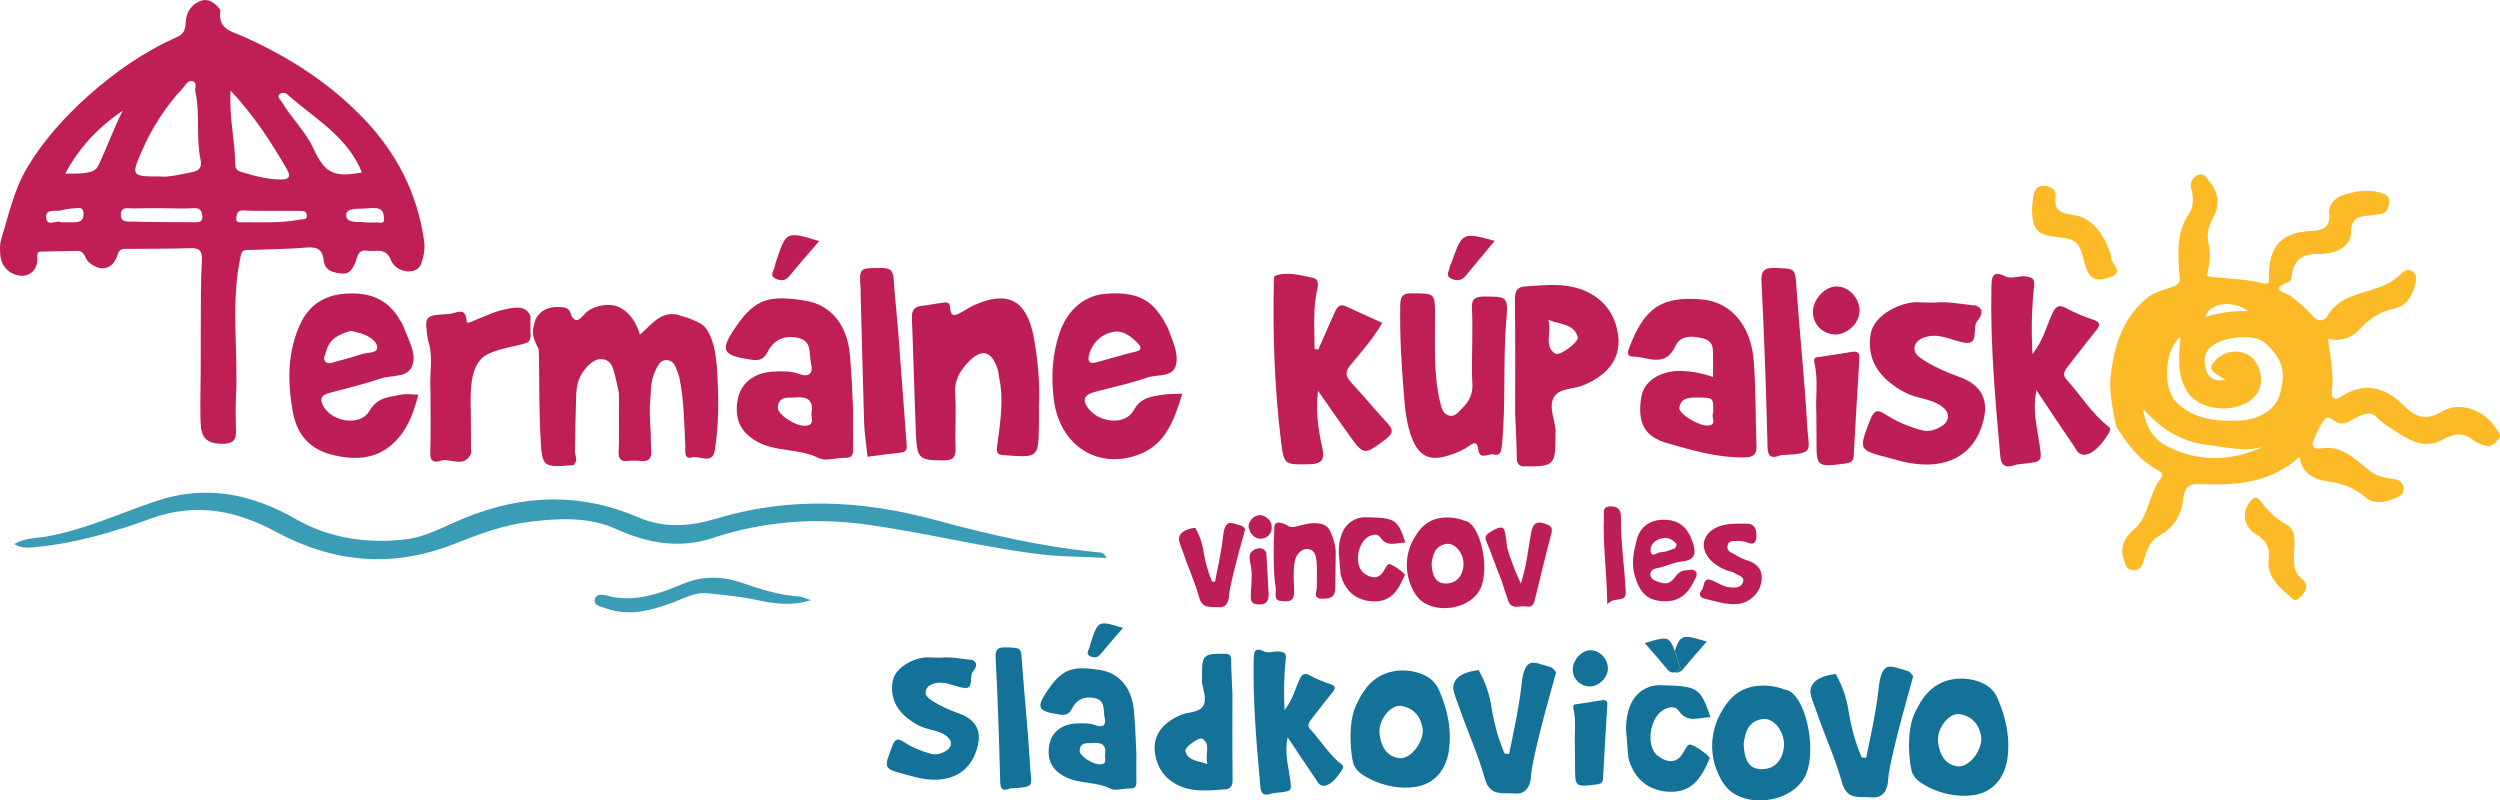 <?xml version="1.0" encoding="utf-8"?>
<!-- Generator: Adobe Illustrator 25.2.3, SVG Export Plug-In . SVG Version: 6.00 Build 0)  -->
<svg version="1.1" id="Layer_1" xmlns="http://www.w3.org/2000/svg" xmlns:xlink="http://www.w3.org/1999/xlink" x="0px" y="0px"
	 viewBox="0 0 56.693 18.152" style="enable-background:new 0 0 56.693 18.152;" xml:space="preserve">
<style type="text/css">
	.st0{fill:none;}
	.st1{fill:#BF1E56;}
	.st2{fill:#FCBA26;}
	.st3{fill:#3B9DB5;}
	.st4{fill:#BE1E57;}
	.st5{fill:#147299;}
</style>
<g>
	<g id="g98" transform="translate(-46.878,-193.769)">
		<path id="path2" class="st0" d="M84.557,206.289c0.083,0.005,0.165-0.041,0.243-0.062c0.057-0.015,0.098-0.036,0.098-0.124
			c-0.083-0.088-0.186-0.16-0.325-0.129c-0.16,0.036-0.289,0.15-0.258,0.31C84.345,206.423,84.469,206.284,84.557,206.289
			L84.557,206.289z"/>
		<path id="path4" class="st0" d="M48.359,197.704c0.294,0,0.656,0.026,0.749-0.176c0.181-0.382,0.325-0.79,0.552-1.249
			C49.081,196.672,48.658,197.141,48.359,197.704z"/>
		<path id="path6" class="st0" d="M54.481,201.973c0.196-0.057,0.392-0.103,0.588-0.17c0.129-0.046,0.367-0.015,0.361-0.155
			c-0.005-0.155-0.201-0.263-0.372-0.32c-0.072-0.021-0.15-0.036-0.227-0.057c-0.258,0.077-0.485,0.17-0.558,0.47
			c-0.021,0.083-0.088,0.165-0.01,0.237C54.321,202.03,54.404,201.999,54.481,201.973L54.481,201.973z"/>
		<path id="path8" class="st0" d="M51.265,198.489c-0.237,0.015-0.48,0-0.718,0c0,0.003,0,0.004,0,0.004s0-0.001,0-0.004
			c-0.217,0-0.434,0-0.65,0.005c-0.108,0.005-0.268-0.052-0.279,0.129c-0.01,0.207,0.176,0.165,0.284,0.17
			c0.454,0.015,0.909,0.01,1.368,0.015c0.098,0,0.212,0.01,0.196-0.139C51.456,198.556,51.415,198.473,51.265,198.489
			L51.265,198.489z"/>
		<path id="path10" class="st0" d="M85.729,203.135c0.005-0.351,0.005-0.346-0.341-0.351c-0.186,0-0.387-0.01-0.428,0.232
			c-0.021,0.129,0.439,0.418,0.65,0.403C85.837,203.403,85.667,203.207,85.729,203.135z"/>
		<path id="path12" class="st0" d="M52.349,197.668c0.289,0.088,0.578,0.165,0.883,0.17c0.206,0.005,0.253-0.067,0.145-0.243
			c-0.356-0.614-0.738-1.208-1.27-1.771c-0.036,0.609,0.103,1.146,0.108,1.688C52.215,197.611,52.277,197.647,52.349,197.668
			L52.349,197.668z"/>
		<path id="path14" class="st0" d="M48.545,198.494c-0.093,0-0.191,0.026-0.284,0.046c-0.129,0.031-0.361-0.052-0.336,0.175
			c0.031,0.207,0.248,0.031,0.336,0.093h0.284c0.129,0,0.232-0.021,0.227-0.191C48.767,198.427,48.638,198.494,48.545,198.494z"/>
		<path id="path16" class="st0" d="M50.496,197.771c0.232,0.021,0.48-0.052,0.733-0.098c0.176-0.031,0.232-0.119,0.196-0.284
			c-0.108-0.511-0.005-1.038-0.119-1.544c-0.016-0.077,0.052-0.196-0.052-0.232c-0.114-0.041-0.16,0.077-0.227,0.15
			c-0.403,0.429-0.712,0.919-0.945,1.456C49.851,197.756,49.866,197.771,50.496,197.771L50.496,197.771z"/>
		<path id="path18" class="st0" d="M53.991,197.147c0.248,0.542,0.459,0.656,1.094,0.532c-0.336-0.831-1.089-1.229-1.693-1.771
			c-0.046-0.041-0.134-0.046-0.181,0.005c-0.052,0.067,0.026,0.119,0.057,0.165C53.485,196.45,53.81,196.749,53.991,197.147z"/>
		<path id="path20" class="st0" d="M98.227,201.535c-0.227-0.196-0.872-0.139-1.162,0.062c-0.206,0.139-0.222,0.336-0.165,0.542
			c0.052,0.201,0.201,0.294,0.444,0.243c-0.098-0.062-0.181-0.103-0.253-0.165c-0.077-0.062-0.093-0.134-0.021-0.222
			c0.201-0.258,0.542-0.33,0.811-0.165c0.248,0.155,0.351,0.573,0.201,0.826c-0.289,0.501-1.27,0.496-1.59,0.015
			c-0.258-0.392-0.201-0.805-0.165-1.27c-0.382,0.325-0.408,1.187-0.088,1.497c0.403,0.387,0.898,0.428,1.42,0.408
			c0.444-0.016,0.81-0.237,0.919-0.589C98.748,202.149,98.588,201.849,98.227,201.535z"/>
		<path id="path22" class="st0" d="M96.936,203.858c-0.583-0.067-1.063-0.361-1.456-0.816c0.041,0.377,0.227,0.687,0.511,0.831
			c0.753,0.397,1.506,0.356,2.235,0.017C97.807,204.031,97.363,203.907,96.936,203.858z"/>
		<path id="path24" class="st0" d="M81.991,201.023c0.088,0.294-0.114,0.583,0.15,0.764c0.098,0.067,0.542-0.258,0.516-0.367
			C82.58,201.111,82.28,201.137,81.991,201.023z"/>
		<path id="path26" class="st0" d="M71.728,201.989c0.299-0.077,0.599-0.175,0.898-0.243c0.134-0.031,0.139-0.098,0.072-0.17
			c-0.139-0.155-0.305-0.279-0.485-0.289c-0.32,0.01-0.568,0.248-0.64,0.532C71.532,201.989,71.605,202.02,71.728,201.989z"/>
		<path id="path28" class="st0" d="M54.729,198.649c0,0.207,0.305,0.134,0.47,0.165c0.083,0,0.15,0.005,0.212,0
			c0.062-0.01,0.181,0.046,0.176-0.072c-0.005-0.093-0.005-0.227-0.15-0.248c-0.072-0.01-0.15-0.01-0.227,0
			C55.034,198.515,54.724,198.463,54.729,198.649z"/>
		<path id="path30" class="st0" d="M53.676,198.551h-0.614c-0.217-0.005-0.434,0.005-0.65-0.01c-0.145-0.01-0.165,0.067-0.175,0.17
			c-0.01,0.124,0.093,0.098,0.16,0.098c0.434,0,0.867,0.021,1.296-0.062c0.057-0.01,0.145,0.015,0.145-0.083
			C53.841,198.556,53.759,198.551,53.676,198.551L53.676,198.551z"/>
		<path id="path32" class="st0" d="M97.865,200.827c-0.351-0.268-0.893-0.196-0.971,0.129
			C97.204,200.863,97.504,200.812,97.865,200.827z"/>
		<path id="path34" class="st0" d="M64.894,202.784c-0.165,0.005-0.367-0.026-0.377,0.232c-0.005,0.155,0.403,0.423,0.63,0.408
			c0.217-0.015,0.119-0.186,0.134-0.299C65.332,202.81,65.147,202.758,64.894,202.784L64.894,202.784z"/>
		<path id="path36" class="st0" d="M50.548,198.489c0,0.003,0,0.004,0,0.004"/>
		<path id="path38" class="st1" d="M51.761,193.869c-0.103-0.093-0.222-0.129-0.356-0.072c-0.181,0.083-0.289,0.227-0.31,0.423
			c-0.016,0.165-0.005,0.305-0.207,0.392c-0.749,0.33-1.409,0.795-2.018,1.337c-0.532,0.48-1.012,1.007-1.378,1.626
			c-0.299,0.501-0.418,1.074-0.589,1.626c-0.031,0.098-0.026,0.212-0.021,0.32c0.015,0.289,0.212,0.48,0.465,0.501
			c0.217,0.016,0.397-0.145,0.377-0.418c-0.005-0.057,0-0.129,0.067-0.129c0.284-0.01,0.563-0.01,0.847-0.016
			c0.16,0,0.16,0.16,0.237,0.238c0.258,0.248,0.563,0.201,0.666-0.145c0.046-0.16,0.139-0.139,0.243-0.139
			c0.465-0.005,0.934,0,1.399-0.016c0.206-0.005,0.284,0.041,0.274,0.274c-0.031,0.552-0.021,1.105-0.026,1.657
			c0,0.542,0,1.084-0.01,1.611c0.005,0.175-0.005,0.351,0.016,0.521c0.031,0.315,0.237,0.382,0.527,0.372
			c0.315-0.015,0.263-0.222,0.263-0.413c0-0.191-0.01-0.387,0-0.583c0.062-1.079-0.124-2.158,0.103-3.232
			c0.026-0.124,0.036-0.16,0.155-0.165c0.454-0.015,0.909-0.021,1.358-0.057c0.232-0.021,0.351,0.057,0.372,0.274
			c0.026,0.263,0.222,0.294,0.413,0.315c0.191,0.021,0.258-0.124,0.315-0.268c0.046-0.124,0.057-0.284,0.263-0.248
			c0.196,0.031,0.418-0.088,0.537,0.212c0.119,0.294,0.573,0.346,0.676,0.103c0.067-0.16,0.103-0.361,0.077-0.537
			c-0.15-1.079-0.625-1.998-1.378-2.783c-0.774-0.805-1.698-1.394-2.71-1.848c-0.258-0.114-0.594-0.165-0.532-0.583
			C51.879,193.977,51.807,193.91,51.761,193.869L51.761,193.869z M50.083,197.219c0.232-0.537,0.542-1.027,0.945-1.456
			c0.067-0.072,0.114-0.191,0.227-0.15c0.103,0.036,0.036,0.155,0.052,0.232c0.114,0.506,0.01,1.032,0.119,1.544
			c0.036,0.165-0.021,0.253-0.196,0.284c-0.253,0.046-0.501,0.119-0.733,0.098C49.866,197.771,49.851,197.756,50.083,197.219
			L50.083,197.219z M48.545,198.809h-0.284c-0.088-0.062-0.305,0.114-0.336-0.093c-0.026-0.227,0.206-0.145,0.336-0.175
			c0.093-0.021,0.191-0.046,0.284-0.046c0.093,0,0.222-0.067,0.227,0.124C48.777,198.788,48.674,198.809,48.545,198.809z
			 M49.107,197.529c-0.093,0.201-0.454,0.176-0.749,0.176c0.299-0.563,0.723-1.032,1.301-1.425
			C49.433,196.739,49.288,197.147,49.107,197.529z M51.27,198.809c-0.459-0.005-0.914,0-1.368-0.015
			c-0.108-0.005-0.294,0.036-0.284-0.17c0.01-0.181,0.17-0.124,0.279-0.129c0.217-0.005,0.434-0.005,0.65-0.005
			c0.237,0,0.48,0.015,0.718,0c0.15-0.016,0.191,0.067,0.201,0.181C51.482,198.819,51.368,198.809,51.27,198.809L51.27,198.809z
			 M53.691,198.747c-0.428,0.083-0.862,0.062-1.296,0.062c-0.067,0-0.17,0.026-0.16-0.098c0.01-0.103,0.031-0.181,0.176-0.17
			c0.217,0.015,0.434,0.005,0.65,0.01h0.614c0.083,0,0.165,0.005,0.16,0.114C53.836,198.762,53.748,198.737,53.691,198.747
			L53.691,198.747z M55.209,198.494c0.077-0.01,0.155-0.01,0.227,0c0.145,0.021,0.145,0.155,0.15,0.248
			c0.005,0.119-0.114,0.062-0.175,0.072c-0.062,0.005-0.129,0-0.212,0c-0.165-0.031-0.47,0.041-0.47-0.165
			C54.724,198.463,55.034,198.515,55.209,198.494z M53.211,195.913c0.046-0.052,0.134-0.046,0.181-0.005
			c0.604,0.542,1.358,0.94,1.693,1.771c-0.635,0.124-0.847,0.01-1.094-0.532c-0.181-0.397-0.506-0.697-0.723-1.069
			C53.237,196.032,53.16,195.98,53.211,195.913L53.211,195.913z M52.107,195.825c0.532,0.563,0.914,1.156,1.27,1.771
			c0.108,0.176,0.062,0.248-0.145,0.243c-0.305-0.005-0.594-0.083-0.883-0.17c-0.072-0.021-0.134-0.057-0.134-0.155
			C52.21,196.971,52.07,196.434,52.107,195.825L52.107,195.825z"/>
		<path id="path40" class="st2" d="M102.258,203.099c-0.361,0.217-0.614,0.129-0.862-0.124c-0.434-0.439-0.898-0.557-1.44-0.206
			c-0.114,0.072-0.217,0.057-0.196-0.119c0.046-0.403-0.041-0.795-0.088-1.198c0.299,0.072,0.547-0.026,0.733-0.232
			c0.212-0.232,0.454-0.387,0.764-0.454c0.289-0.062,0.418-0.284,0.48-0.552c0.026-0.108,0.036-0.227-0.067-0.294
			c-0.114-0.077-0.206,0.005-0.284,0.083c-0.139,0.139-0.305,0.222-0.49,0.289c-0.413,0.15-0.888,0.196-1.151,0.64
			c-0.072,0.124-0.212,0.145-0.341-0.005c-0.145-0.165-0.315-0.315-0.496-0.444c-0.145-0.103-0.49-0.139-0.046-0.32
			c0.072-0.026,0.067-0.108,0.077-0.17c0.057-0.341,0.243-0.475,0.604-0.465c0.434,0.01,0.738-0.196,0.738-0.496
			c0-0.294,0.145-0.351,0.372-0.372c0.098-0.01,0.191-0.021,0.289-0.036c0.145-0.021,0.181-0.129,0.201-0.253
			c0.021-0.139-0.052-0.181-0.17-0.222c-0.31-0.108-0.609-0.041-0.893,0.052c-0.16,0.057-0.315,0.196-0.294,0.423
			c0.031,0.294-0.145,0.372-0.398,0.382c-0.681,0.031-0.96,0.325-0.971,1.012c0,0.088,0.036,0.222-0.134,0.176
			c-0.418-0.114-0.847-0.093-1.27-0.165c0.052-0.253,0.093-0.49,0.036-0.743c-0.046-0.196,0-0.398,0.108-0.589
			c0.15-0.268,0.124-0.542-0.072-0.79c-0.072-0.093-0.134-0.227-0.279-0.17c-0.139,0.057-0.186,0.201-0.145,0.33
			c0.057,0.191,0.041,0.403-0.046,0.532c-0.31,0.454-0.258,0.945-0.222,1.435c0.016,0.176-0.057,0.207-0.201,0.253
			c-0.191,0.062-0.403,0.119-0.563,0.258c-0.552,0.475-0.733,1.115-0.805,1.807c-0.036,0.377,0.129,1.084,0.134,1.089
			c0.248,0.403,0.527,0.774,0.96,1.001c0.062,0.031,0.119,0.088,0.062,0.155c-0.299,0.356-0.258,0.888-0.65,1.203
			c-0.181,0.145-0.294,0.382-0.206,0.64c0.036,0.108,0.046,0.263,0.237,0.258c0.17-0.005,0.186-0.134,0.222-0.237
			c0.067-0.212,0.139-0.429,0.336-0.537c0.356-0.196,0.521-0.485,0.563-0.878c0.021-0.176,0.093-0.31,0.336-0.299
			c0.816,0.031,1.616-0.005,2.297-0.62c0.062,0.398,0.32,0.506,0.64,0.558c0.31,0.046,0.594,0.134,0.847,0.356
			c0.191,0.17,0.449,0.124,0.676,0.026c0.098-0.041,0.206-0.083,0.196-0.222c-0.01-0.155-0.124-0.206-0.243-0.217
			c-0.186-0.021-0.346-0.052-0.506-0.17c-0.346-0.258-0.65-0.619-1.162-0.516c-0.072,0.016-0.196-0.036-0.145-0.155
			c0.072-0.176,0.145-0.361,0.263-0.506c0.093-0.114,0.206,0.041,0.31,0.077c0.16,0.052,0.268-0.057,0.392-0.114
			c0.16-0.077,0.351-0.165,0.48-0.015c0.114,0.124,0.253,0.206,0.377,0.289c0.341,0.222,0.707,0.459,1.136,0.212
			c0.248-0.139,0.459-0.16,0.687,0.026c0.072,0.062,0.17,0.093,0.263,0.119c0.139,0.041,0.222-0.062,0.299-0.15
			c0.077-0.088,0-0.155-0.046-0.227C103.229,203.073,102.661,202.856,102.258,203.099L102.258,203.099z M97.865,200.827
			c-0.361-0.016-0.661,0.036-0.971,0.129C96.972,200.631,97.514,200.559,97.865,200.827z M95.991,203.873
			c-0.284-0.145-0.47-0.454-0.511-0.831c0.392,0.454,0.872,0.748,1.456,0.816c0.428,0.049,0.871,0.174,1.29,0.032
			C97.497,204.229,96.744,204.27,95.991,203.873z M98.578,202.717c-0.108,0.351-0.475,0.573-0.919,0.589
			c-0.521,0.021-1.017-0.021-1.42-0.408c-0.32-0.31-0.294-1.172,0.088-1.497c-0.036,0.465-0.093,0.878,0.165,1.27
			c0.32,0.48,1.301,0.485,1.59-0.015c0.15-0.253,0.046-0.671-0.201-0.826c-0.268-0.165-0.609-0.093-0.811,0.165
			c-0.072,0.088-0.057,0.16,0.021,0.222c0.072,0.062,0.155,0.103,0.253,0.165c-0.243,0.052-0.392-0.041-0.444-0.243
			c-0.057-0.207-0.041-0.403,0.165-0.542c0.289-0.201,0.934-0.258,1.162-0.062C98.588,201.849,98.748,202.149,98.578,202.717z"/>
		<path id="path42" class="st3" d="M57.429,205.51c-0.449,0.181-0.888,0.439-1.353,0.49c-0.862,0.103-1.724-0.021-2.499-0.465
			c-1.001-0.573-2.044-0.78-3.159-0.403c-0.826,0.279-1.621,0.65-2.493,0.805c-0.232,0.041-0.49,0.026-0.723,0.17
			c0.17,0.108,0.33,0.083,0.49,0.067c0.903-0.083,1.765-0.341,2.607-0.645c1.007-0.367,1.926-0.191,2.824,0.294
			c1.311,0.707,2.648,0.836,4.047,0.284c0.563-0.222,1.125-0.434,1.729-0.506c0.661-0.083,1.342-0.114,1.951,0.165
			c0.728,0.33,1.456,0.449,2.199,0.201c1.156-0.382,2.338-0.465,3.515-0.299c1.28,0.181,2.54,0.496,3.82,0.661
			c0.516,0.067,1.043,0.062,1.585,0.093c-0.057-0.145-0.155-0.124-0.243-0.134c-1.239-0.124-2.442-0.403-3.639-0.728
			c-1.657-0.449-3.314-0.532-4.982-0.026c-0.568,0.17-1.162,0.222-1.745-0.031C60.051,204.936,58.74,204.978,57.429,205.51
			L57.429,205.51z"/>
		<path id="path44" class="st4" d="M69.638,204.09c0.79,0.062,0.79,0.067,0.8-0.707v-0.387c0.026-0.521-0.021-1.069-0.124-1.616
			c-0.165-0.805-0.578-1.027-1.332-0.697c-0.098,0.041-0.186,0.103-0.279,0.155c-0.129,0.072-0.268,0.16-0.279-0.098
			c-0.005-0.139-0.108-0.114-0.186-0.103c-0.15,0.016-0.299,0.052-0.449,0.067c-0.17,0.015-0.237,0.093-0.232,0.274
			c0.036,0.883,0.057,1.771,0.093,2.659c0.026,0.542,0.077,0.568,0.625,0.573c0.217,0,0.279-0.072,0.274-0.284
			c-0.016-0.413,0.016-0.826-0.01-1.234c-0.021-0.289,0.098-0.496,0.279-0.692c0.31-0.341,0.547-0.289,0.687,0.15
			c0.016,0.052,0.016,0.108,0.026,0.16c0.119,0.527,0.026,1.053-0.041,1.58C69.473,204.028,69.488,204.08,69.638,204.09
			L69.638,204.09z"/>
		<path id="path46" class="st4" d="M71.692,202.66c0.403-0.108,0.816-0.196,1.208-0.33c0.222-0.077,0.573,0.005,0.645-0.284
			c0.062-0.248-0.062-0.521-0.16-0.774c-0.005-0.021-0.01-0.041-0.021-0.062c-0.263-0.506-0.537-0.852-1.409-0.78
			c-0.47,0.036-0.862,0.346-1.048,0.883c-0.165,0.485-0.196,1.002-0.134,1.502c0.129,1.058,0.996,1.616,1.936,1.26
			c0.609-0.232,0.8-0.79,0.981-1.378c-0.176,0.01-0.325,0-0.47,0.026c-0.243,0.046-0.47,0.057-0.63,0.346
			c-0.186,0.341-0.754,0.299-1.017-0.021C71.414,202.856,71.45,202.727,71.692,202.66L71.692,202.66z M71.574,201.818
			c0.072-0.284,0.32-0.521,0.64-0.532c0.181,0.01,0.346,0.134,0.485,0.289c0.067,0.072,0.062,0.139-0.072,0.17
			c-0.299,0.067-0.599,0.165-0.898,0.243C71.605,202.02,71.532,201.989,71.574,201.818z"/>
		<path id="path48" class="st4" d="M54.342,202.681c0.392-0.103,0.79-0.201,1.177-0.33c0.248-0.083,0.614-0.005,0.712-0.299
			c0.093-0.274-0.088-0.563-0.186-0.836c-0.026-0.077-0.072-0.155-0.119-0.227c-0.289-0.47-0.723-0.604-1.249-0.558
			c-0.459,0.041-0.79,0.263-0.986,0.676c-0.294,0.63-0.294,1.291-0.181,1.962c0.093,0.547,0.377,0.893,0.934,1.022
			c0.568,0.134,1.074,0.072,1.471-0.392c0.243-0.279,0.356-0.625,0.449-0.981c-0.124,0-0.243-0.021-0.361-0.005
			c-0.279,0.062-0.558,0.046-0.749,0.377c-0.196,0.341-0.81,0.258-1.027-0.083C54.13,202.846,54.13,202.737,54.342,202.681
			L54.342,202.681z M54.275,201.741c0.072-0.299,0.299-0.392,0.558-0.47c0.077,0.021,0.155,0.036,0.227,0.057
			c0.17,0.057,0.367,0.165,0.372,0.32c0.005,0.139-0.232,0.108-0.361,0.155c-0.196,0.067-0.392,0.114-0.588,0.17
			c-0.077,0.026-0.16,0.057-0.217,0.005C54.187,201.906,54.254,201.824,54.275,201.741z"/>
		<path id="path50" class="st1" d="M86.647,201.942c-0.062-0.774-0.501-1.327-1.182-1.383c-0.903-0.077-1.296,0.181-1.647,1.11
			c-0.041,0.114-0.026,0.186,0.083,0.186c0.341,0,0.738,0.274,0.976-0.248c0.108-0.237,0.387-0.227,0.635-0.16
			c0.253,0.072,0.206,0.274,0.212,0.449c0.005,0.129,0,0.258,0,0.423c-0.289-0.103-0.547-0.139-0.81-0.139
			c-0.449,0.031-0.759,0.253-0.816,0.594c-0.093,0.563,0.062,0.893,0.568,1.038c0.568,0.165,1.146,0.336,1.75,0.33
			c0.222,0,0.305-0.057,0.294-0.289C86.684,203.217,86.699,202.582,86.647,201.942L86.647,201.942z M85.61,203.419
			c-0.212,0.015-0.671-0.274-0.65-0.403c0.041-0.243,0.243-0.232,0.428-0.232c0.346,0.005,0.346,0,0.341,0.351
			C85.667,203.207,85.837,203.403,85.61,203.419z"/>
		<path id="path52" class="st1" d="M76.643,200.068c-0.279-0.057-0.563-0.145-0.852-0.046c-0.021,0.005-0.026,0.077-0.026,0.119
			c-0.026,1.218,0.016,2.442,0.165,3.655c0.067,0.537,0.098,0.506,0.64,0.501c0.336-0.005,0.341-0.155,0.289-0.398
			c-0.088-0.397-0.145-0.79-0.093-1.27c0.248,0.356,0.454,0.656,0.666,0.95c0.377,0.532,0.372,0.527,0.888,0.134
			c0.15-0.119,0.155-0.201,0.031-0.336c-0.284-0.31-0.558-0.635-0.841-0.945c-0.124-0.139-0.129-0.237-0.005-0.387
			c0.248-0.305,0.516-0.594,0.718-0.955c-0.289-0.134-0.558-0.248-0.816-0.372c-0.16-0.072-0.212,0.026-0.263,0.139
			c-0.129,0.279-0.248,0.563-0.372,0.841c-0.026-0.005-0.052-0.015-0.083-0.015c0-0.418-0.036-0.841,0.041-1.26
			C76.751,200.311,76.834,200.105,76.643,200.068L76.643,200.068z"/>
		<path id="path54" class="st1" d="M63.577,201.163c-0.382,0.552-0.33,0.661,0.31,0.759c0.165,0.026,0.299,0.026,0.397-0.17
			c0.129-0.258,0.356-0.387,0.671-0.325c0.356,0.067,0.263,0.372,0.315,0.589c0.052,0.196-0.026,0.32-0.258,0.237
			c-0.201-0.077-0.408-0.067-0.609-0.057c-0.434,0.026-0.728,0.268-0.795,0.63c-0.083,0.439,0.062,0.749,0.434,0.955
			c0.434,0.243,0.955,0.15,1.404,0.377c0.15,0.077,0.382-0.01,0.578-0.005c0.155,0.005,0.207-0.052,0.201-0.206
			c-0.005-0.284,0-0.563,0-0.847c-0.021-0.418-0.031-0.836-0.072-1.265c-0.062-0.764-0.49-1.167-1.022-1.249
			C64.336,200.461,64.011,200.533,63.577,201.163z M65.147,203.424c-0.227,0.016-0.635-0.253-0.63-0.408
			c0.01-0.258,0.212-0.227,0.377-0.232c0.253-0.026,0.439,0.026,0.387,0.341C65.265,203.238,65.363,203.408,65.147,203.424
			L65.147,203.424z"/>
		<path id="path56" class="st4" d="M92.357,200.037c-0.315-0.155-0.315,0.041-0.32,0.258c-0.026,1.28,0.088,2.545,0.201,3.815
			c0.015,0.186,0.093,0.279,0.294,0.217c0.072-0.026,0.145-0.036,0.222-0.041c0.449-0.046,0.434-0.041,0.367-0.49
			c-0.052-0.361-0.155-0.723-0.062-1.177c0.315,0.475,0.588,0.883,0.867,1.291c0.021,0.031,0.057,0.129,0.15,0.16
			c0.284,0.103,0.661-0.501,0.656-0.558c-0.005-0.021-0.016-0.041-0.005-0.031c-0.01-0.021-0.026-0.031-0.031-0.036
			c-0.377-0.289-0.63-0.712-0.95-1.063c-0.114-0.119-0.046-0.212,0.031-0.31c0.206-0.263,0.408-0.532,0.62-0.79
			c0.108-0.129,0.129-0.206-0.062-0.268c-0.201-0.067-0.408-0.15-0.594-0.253c-0.186-0.103-0.253-0.036-0.33,0.134
			c-0.129,0.279-0.196,0.594-0.444,0.903c-0.026-0.558-0.016-1.032,0.036-1.507c0.016-0.16,0.01-0.227-0.176-0.253
			C92.667,200.012,92.496,200.105,92.357,200.037L92.357,200.037z"/>
		<path id="path58" class="st4" d="M90.881,203.45c-0.129,0.072-0.268,0.119-0.434,0.072c-0.284-0.077-0.552-0.186-0.795-0.346
			c-0.212-0.139-0.279-0.103-0.372,0.134c-0.253,0.666-0.263,0.661,0.449,0.847c0.134,0.036,0.268,0.077,0.408,0.103
			c0.878,0.17,1.502-0.16,1.709-0.914c0.145-0.511-0.036-0.852-0.542-1.032c-0.294-0.103-0.578-0.232-0.841-0.403
			c-0.088-0.062-0.186-0.139-0.17-0.258c0.016-0.129,0.119-0.201,0.238-0.237c0.31-0.103,0.578,0.062,0.867,0.119
			c0.398,0.083,0.181-0.341,0.325-0.496c0.067-0.077,0.181-0.253-0.036-0.341c-0.016-0.01-0.041-0.005-0.062-0.005
			c-0.289-0.031-0.578-0.093-0.883-0.062c-0.134,0-0.274-0.005-0.423-0.01c-0.459,0.031-0.94,0.341-1.012,0.687
			c-0.093,0.465,0.067,0.852,0.439,1.146c0.191,0.15,0.392,0.268,0.63,0.325c0.181,0.046,0.361,0.088,0.516,0.191
			C91.108,203.114,91.113,203.321,90.881,203.45L90.881,203.45z"/>
		<path id="path60" class="st1" d="M79.42,200.936c0-0.521,0.005-0.511-0.521-0.516c-0.212,0-0.263,0.062-0.268,0.274
			c-0.01,0.671,0.026,1.342,0.083,2.008c0.026,0.341,0.057,0.687,0.186,1.012c0.16,0.397,0.397,0.521,0.816,0.387
			c0.176-0.052,0.346-0.124,0.496-0.232c0.098-0.072,0.17-0.077,0.186,0.083c0.031,0.268,0.232,0.093,0.356,0.124
			c0.139,0.036,0.165-0.057,0.181-0.186c0.098-0.955,0.021-1.915,0.103-2.875c0.046-0.532,0.01-0.521-0.527-0.521
			c-0.206,0.005-0.263,0.077-0.253,0.268c0.016,0.294,0.005,0.583,0.005,0.878c0,0.284-0.016,0.568,0.005,0.836
			c0.01,0.227-0.072,0.397-0.227,0.547c-0.083,0.077-0.16,0.201-0.289,0.175c-0.145-0.031-0.181-0.16-0.212-0.294
			C79.379,202.252,79.425,201.591,79.42,200.936L79.42,200.936z"/>
		<path id="path62" class="st1" d="M82.884,200.394c-0.465-0.227-0.95-0.16-1.43-0.129c-0.155,0.01-0.222,0.093-0.222,0.274
			c0.01,0.867,0.005,1.729,0.005,2.597l0.021,0.48c0.01,0.222,0.016,0.403,0.016,0.532c0,0.036,0,0.114,0.052,0.16
			c0.036,0.031,0.083,0.036,0.108,0.036c0.692,0.01,0.723-0.021,0.718-0.728c0-0.041,0.005-0.088,0-0.129
			c-0.031-0.237-0.15-0.501-0.041-0.702c0.119-0.217,0.434-0.186,0.656-0.274c0.558-0.222,0.862-0.599,0.81-1.1
			C83.529,200.962,83.308,200.605,82.884,200.394L82.884,200.394z M82.141,201.787c-0.263-0.181-0.062-0.47-0.15-0.764
			c0.289,0.114,0.588,0.088,0.666,0.397C82.683,201.529,82.239,201.855,82.141,201.787z"/>
		<path id="path64" class="st1" d="M87.262,204.09c0.79-0.036,0.63-0.077,0.599-0.656c-0.057-1.043-0.17-2.08-0.243-3.123
			c-0.031-0.459-0.015-0.449-0.47-0.465c-0.248-0.01-0.341,0.046-0.325,0.315c0.062,1.198,0.103,2.395,0.134,3.593
			C86.962,204.007,86.942,204.224,87.262,204.09L87.262,204.09z"/>
		<path id="path66" class="st1" d="M66.473,203.321c0.005,0.268,0.052,0.537,0.077,0.805c0.253-0.031,0.501-0.067,0.749-0.093
			c0.129-0.01,0.15-0.067,0.139-0.191c-0.067-0.852-0.124-1.698-0.191-2.55c-0.031-0.398-0.077-0.795-0.103-1.193
			c-0.01-0.191-0.077-0.253-0.274-0.253c-0.511,0-0.511-0.01-0.475,0.49v0.098C66.422,201.395,66.442,202.361,66.473,203.321z"/>
		<path id="path68" class="st1" d="M88.728,204.281c0.108-0.016,0.181-0.046,0.186-0.17c0.041-0.733,0.083-1.461,0.129-2.194
			c0.01-0.114-0.01-0.191-0.155-0.17c-0.243,0.041-0.49,0.077-0.733,0.114c-0.088,0.01-0.165,0.005-0.129,0.15
			c0.088,0.382,0.021,0.774,0.041,1.11c0,0.227,0.005,0.403,0.005,0.573C88.067,204.369,88.067,204.363,88.728,204.281
			L88.728,204.281z"/>
		<path id="path70" class="st4" d="M84.557,206.63c0.155-0.046,0.31-0.114,0.465-0.129c0.33-0.031,0.315-0.222,0.237-0.449
			c-0.103-0.305-0.294-0.496-0.64-0.496c-0.33-0.005-0.547,0.16-0.625,0.454c-0.067,0.263-0.129,0.532-0.041,0.826
			c0.119,0.392,0.294,0.568,0.697,0.568c0.325,0,0.511-0.186,0.64-0.449c0.036-0.077,0.103-0.165,0.036-0.232
			c-0.057-0.062-0.16-0.021-0.248-0.016c-0.15,0.016-0.196,0.15-0.289,0.232c-0.119,0.103-0.243,0.046-0.361,0.005
			c-0.077-0.026-0.139-0.098-0.124-0.17C84.33,206.65,84.459,206.661,84.557,206.63L84.557,206.63z M84.572,205.974
			c0.139-0.031,0.243,0.041,0.325,0.129c0,0.088-0.041,0.108-0.098,0.124c-0.077,0.021-0.16,0.067-0.243,0.062
			c-0.088-0.005-0.212,0.134-0.243-0.005C84.283,206.124,84.412,206.01,84.572,205.974L84.572,205.974z"/>
		<path id="path72" class="st2" d="M93.245,197.983c-0.16-0.021-0.232,0.093-0.258,0.232c-0.016,0.108-0.021,0.212-0.031,0.32
			c0.021,0.449,0.119,0.558,0.563,0.609c0.459,0.052,0.506,0.093,0.635,0.604c0.088,0.341,0.243,0.434,0.604,0.294
			c0.268-0.103,0.041-0.258,0-0.387c-0.01-0.041,0-0.088-0.016-0.129c-0.16-0.413-0.372-0.81-0.852-0.883
			c-0.289-0.041-0.439-0.103-0.397-0.418C93.513,198.06,93.379,197.998,93.245,197.983L93.245,197.983z"/>
		<path id="path74" class="st4" d="M86.467,206.465c-0.124-0.036-0.232-0.119-0.346-0.175c-0.072-0.036-0.077-0.103-0.062-0.165
			c0.016-0.057,0.067-0.088,0.124-0.088c0.108,0,0.212-0.01,0.32,0.036c0.181,0.077,0.212-0.052,0.206-0.181
			c-0.01-0.33-0.263-0.232-0.449-0.248c-0.403,0-0.676,0.15-0.738,0.403c-0.052,0.263,0.165,0.532,0.542,0.666
			c0.046,0.016,0.108,0.021,0.15,0.052c0.077,0.057,0.243,0.072,0.186,0.217c-0.041,0.113-0.16,0.119-0.279,0.108
			c-0.155-0.01-0.279-0.103-0.418-0.16c-0.217-0.088-0.165,0.134-0.232,0.217c-0.067,0.083-0.077,0.165,0.077,0.201
			c0.238,0.057,0.475,0.139,0.728,0.119c0.268-0.021,0.506-0.237,0.547-0.511C86.864,206.681,86.72,206.542,86.467,206.465
			L86.467,206.465z"/>
		<path id="path76" class="st3" d="M62.359,207.012c-0.558,0.232-1.105,0.428-1.719,0.263c-0.093-0.026-0.253-0.046-0.274,0.088
			c-0.021,0.15,0.145,0.16,0.253,0.201c0.511,0.186,0.996,0.057,1.482-0.119c0.274-0.098,0.537-0.258,0.836-0.222
			c0.367,0.041,0.728,0.072,1.089,0.15c0.403,0.088,0.816,0.145,1.239,0.005c-0.088-0.026-0.17-0.072-0.268-0.083
			c-0.454-0.026-0.888-0.17-1.311-0.315C63.231,206.826,62.787,206.831,62.359,207.012z"/>
		<path id="path78" class="st2" d="M98.732,205.669c-0.237-0.129-0.418-0.299-0.568-0.511c-0.108-0.16-0.206-0.108-0.294,0.031
			c-0.15,0.232-0.098,0.537,0.165,0.692c0.237,0.139,0.325,0.315,0.289,0.583c-0.046,0.325,0.196,0.594,0.444,0.795
			c0.103,0.088,0.139,0.191,0.289,0.036c0.139-0.139,0.176-0.279,0.01-0.413c-0.201-0.16-0.17-0.377-0.165-0.594
			C98.908,206.062,98.96,205.799,98.732,205.669L98.732,205.669z"/>
		<path id="path80" class="st4" d="M88.532,200.265c-0.268-0.005-0.542,0.289-0.542,0.578c0,0.284,0.222,0.506,0.511,0.511
			c0.274,0,0.542-0.258,0.547-0.532C89.053,200.538,88.805,200.265,88.532,200.265L88.532,200.265z"/>
		<path id="path82" class="st4" d="M83.4,205.251c-0.196,0.005-0.145,0.145-0.15,0.253c-0.026,0.625,0.067,1.244,0.077,1.977
			c0.145-0.207,0.434-0.016,0.418-0.294c-0.026-0.558-0.114-1.11-0.108-1.673C83.643,205.36,83.591,205.246,83.4,205.251
			L83.4,205.251z"/>
		<path id="path84" class="st4" d="M64.78,200.027c0.212-0.258,0.428-0.506,0.676-0.79c-0.749-0.227-0.749-0.227-0.976,0.454
			c-0.021,0.052-0.026,0.103-0.041,0.155c-0.031,0.083-0.108,0.181,0.026,0.243C64.579,200.141,64.682,200.146,64.78,200.027
			L64.78,200.027z"/>
		<path id="path86" class="st4" d="M80.112,200.027c0.212-0.258,0.423-0.511,0.661-0.795c-0.733-0.201-0.733-0.201-0.981,0.496
			c-0.01,0.031-0.036,0.057-0.036,0.088c-0.005,0.093-0.119,0.201,0.036,0.274C79.911,200.146,80.024,200.136,80.112,200.027z"/>
		<path id="path88" class="st4" d="M81.036,206.01c-0.031-0.232-0.057-0.253-0.072-0.263c-0.057-0.036-0.155,0-0.294,0.088
			c-0.098,0.062-0.134,0.114-0.077,0.232c0.072,0.155,0.274,0.733,0.289,0.743c0.005,0.021,0.01,0.046,0.026,0.072
			c0.005,0.005,0.005,0.016,0.01,0.021c0.052,0.16,0.103,0.325,0.16,0.485c0.078,0.227,0.274,0.103,0.413,0.134
			c0.155,0.031,0.175-0.083,0.201-0.186c0.124-0.485,0.232-0.976,0.366-1.461c0.046-0.155-0.031-0.191-0.15-0.232
			c-0.237-0.083-0.284,0.062-0.315,0.243c-0.062,0.356-0.098,0.723-0.227,1.115c-0.021-0.046-0.041-0.093-0.067-0.145
			c-0.098-0.227-0.181-0.454-0.243-0.666C81.052,206.15,81.046,206.088,81.036,206.01L81.036,206.01z"/>
		<path id="path90" class="st4" d="M61.626,202.98c-0.01,0.026-0.021,0.057-0.031,0.083
			C61.605,203.037,61.615,203.011,61.626,202.98z"/>
		<path id="path92" class="st4" d="M60.924,202.629c-0.01-0.036-0.021-0.072-0.036-0.103
			C60.898,202.562,60.913,202.598,60.924,202.629z"/>
		<path id="path94" class="st0" d="M63.092,201.963c0.016,0.036,0.026,0.067,0.041,0.098"/>
		<path id="path96" class="st4" d="M80.912,206.903c-0.01-0.031-0.026-0.057-0.036-0.088
			C80.886,206.846,80.897,206.872,80.912,206.903z"/>
	</g>
	<g id="g160" transform="translate(-46.878,-193.769)">
		<path id="path100" class="st0" d="M78.162,210.416c0.034,0.256,0.141,0.505,0.444,0.545c0.236,0.034,0.538-0.316,0.538-0.639
			c-0.034-0.262-0.175-0.498-0.498-0.545C78.411,209.743,78.122,210.107,78.162,210.416L78.162,210.416z"/>
		<path id="path102" class="st0" d="M74.26,211.098c-0.066-0.222,0.086-0.44-0.113-0.576c-0.074-0.051-0.408,0.194-0.389,0.276
			C73.816,211.032,74.042,211.012,74.26,211.098L74.26,211.098z"/>
		<path id="path104" class="st0" d="M79.684,206.103c-0.263,0.036-0.315,0.248-0.341,0.449c0.01,0.243,0.072,0.454,0.33,0.449
			c0.243-0.005,0.377-0.181,0.392-0.423C80.076,206.33,79.885,206.077,79.684,206.103L79.684,206.103z"/>
		<path id="path106" class="st0" d="M71.645,210.619c-0.124,0.004-0.276-0.019-0.284,0.175c-0.004,0.117,0.303,0.319,0.475,0.307
			c0.163-0.012,0.089-0.14,0.101-0.226C71.976,210.639,71.836,210.6,71.645,210.619z"/>
		<path id="path108" class="st0" d="M86.837,211.211c0.307-0.007,0.477-0.229,0.497-0.536c0.013-0.314-0.229-0.634-0.484-0.601
			c-0.333,0.046-0.399,0.314-0.431,0.568C86.431,210.95,86.51,211.218,86.837,211.211L86.837,211.211z"/>
		<path id="path110" class="st0" d="M91.312,209.962c-0.236-0.034-0.525,0.33-0.485,0.639c0.034,0.256,0.141,0.505,0.444,0.545
			c0.236,0.034,0.538-0.316,0.538-0.639C91.777,210.245,91.635,210.009,91.312,209.962z"/>
		<path id="path112" class="st4" d="M75.435,207.476c0.083,0,0.134-0.016,0.16-0.052c0.057-0.057,0.052-0.15,0.052-0.186
			c-0.01-0.181-0.026-0.506-0.052-0.929c-0.01-0.026-0.026-0.057-0.062-0.083c-0.088-0.057-0.217-0.01-0.279,0.062
			c-0.041,0.046-0.052,0.129-0.021,0.263c0.052,0.217,0.021,0.454,0.01,0.681C75.239,207.378,75.234,207.476,75.435,207.476
			L75.435,207.476z"/>
		<path id="path114" class="st4" d="M74.072,207.316c0.072,0.268,0.253,0.206,0.429,0.222c0.067,0.005,0.114-0.005,0.15-0.031
			c0.088-0.062,0.098-0.191,0.098-0.232c0.016-0.186,0.134-0.681,0.367-1.507c-0.016-0.021-0.052-0.067-0.072-0.072
			c-0.15-0.046-0.258-0.088-0.315-0.057c-0.098,0.057-0.108,0.232-0.129,0.403c-0.041,0.31-0.108,0.614-0.17,0.919
			c-0.021,0-0.046-0.005-0.067-0.005c-0.108-0.258-0.155-0.47-0.181-0.614c-0.016-0.098-0.041-0.305-0.165-0.542
			c-0.015-0.026-0.026-0.046-0.031-0.062c-0.093,0.01-0.294,0.041-0.356,0.181c-0.041,0.088,0,0.165,0.072,0.366
			C73.819,206.63,73.974,206.965,74.072,207.316L74.072,207.316z"/>
		<path id="path116" class="st4" d="M75.605,205.509c-0.021-0.015-0.072-0.057-0.15-0.057c-0.108-0.005-0.196,0.072-0.237,0.155
			c-0.026,0.046-0.026,0.093-0.026,0.119c0.016,0.036,0.026,0.077,0.041,0.114c0.005,0.01,0.072,0.129,0.206,0.145
			c0.114,0.01,0.191-0.057,0.201-0.067c0.036-0.036,0.057-0.077,0.067-0.103c0.005-0.021,0.01-0.052,0.01-0.083
			c0-0.036-0.005-0.067-0.01-0.088C75.698,205.618,75.672,205.556,75.605,205.509L75.605,205.509z"/>
		<path id="path118" class="st4" d="M75.786,206.945c0.016,0.124,0.031,0.16,0.021,0.268c-0.021,0.186,0.067,0.181,0.196,0.191
			c0.206,0.016,0.227-0.098,0.222-0.258c-0.005-0.217-0.026-0.439,0.015-0.645c0.026-0.139,0.129-0.299,0.31-0.279
			c0.155,0.021,0.176,0.181,0.186,0.305c0.016,0.181,0,0.366,0.005,0.552c0.005,0.103-0.114,0.274,0.139,0.268
			c0.098,0,0.175-0.015,0.222-0.062c0.057-0.057,0.057-0.145,0.057-0.186c0-0.181,0.005-0.47,0.01-0.841
			c-0.015-0.134-0.046-0.238-0.072-0.31c-0.041-0.114-0.067-0.186-0.139-0.243c-0.083-0.062-0.17-0.067-0.248-0.072
			c-0.119-0.005-0.217,0.021-0.325,0.046c-0.119,0.031-0.196,0.062-0.279,0.026c-0.031-0.01-0.026-0.021-0.072-0.041
			c-0.046-0.021-0.165-0.072-0.222-0.026c-0.01,0.005-0.041,0.036-0.036,0.114c-0.005,0.103-0.005,0.186-0.01,0.237
			C75.755,206.387,75.765,206.774,75.786,206.945L75.786,206.945z"/>
		<path id="path120" class="st4" d="M77.939,205.922c0.088-0.036,0.186-0.046,0.238,0.031c0.16,0.237,0.366,0.119,0.573,0.119
			c-0.181-0.532-0.232-0.558-0.878-0.573c-0.134-0.005-0.243,0.026-0.346,0.093c-0.299,0.191-0.289,0.645-0.289,0.702
			c0.016,0.165,0.026,0.336,0.041,0.501c0.016,0.062,0.083,0.336,0.336,0.496c0.031,0.021,0.165,0.098,0.356,0.114
			c0.449,0.036,0.614-0.243,0.769-0.604l-0.072-0.072c-0.067-0.052-0.124-0.093-0.17-0.119c-0.083-0.046-0.108-0.052-0.129-0.046
			c-0.041,0.016-0.062,0.067-0.098,0.129c-0.114,0.217-0.294,0.201-0.465,0.072C77.572,206.583,77.665,206.041,77.939,205.922
			L77.939,205.922z"/>
		<path id="path122" class="st4" d="M80.164,205.602c-0.026-0.016-0.062-0.021-0.093-0.031c-0.114-0.046-0.408-0.119-0.681-0.016
			c-0.268,0.098-0.392,0.33-0.465,0.454c-0.031,0.057-0.176,0.325-0.139,0.692c0.016,0.165,0.062,0.294,0.103,0.382
			c0.041,0.098,0.114,0.232,0.243,0.33c0.361,0.263,1.048,0.17,1.296-0.253C80.664,206.764,80.494,205.788,80.164,205.602
			L80.164,205.602z M79.673,207.001c-0.258,0.005-0.32-0.207-0.33-0.449c0.026-0.201,0.077-0.413,0.341-0.449
			c0.201-0.026,0.392,0.227,0.382,0.475C80.05,206.821,79.916,206.996,79.673,207.001L79.673,207.001z"/>
		<path id="path124" class="st1" d="M58.343,200.781c-0.237,0.046-0.465,0.16-0.692,0.248c-0.067,0.026-0.191,0.093-0.191,0.036
			c-0.01-0.361-0.248-0.186-0.397-0.176c-0.563,0.031-0.563,0.036-0.48,0.594c0.129,0.367,0.031,0.743,0.057,1.115
			c0,0.485,0.01,0.976-0.005,1.461c-0.005,0.196,0.124,0.196,0.227,0.16c0.227-0.077,0.532,0.181,0.697-0.16
			c0.01-0.026,0-0.062,0-0.098c0-0.284,0-0.563-0.005-0.847c-0.015-0.547,0.005-0.929,0.217-1.187
			c0.217-0.268,1.001-0.315,1.089-0.408c0.016-0.015,0.026-0.036,0.026-0.036c0.031-0.057,0.031-0.119,0.021-0.16v-0.387
			C58.802,200.683,58.554,200.74,58.343,200.781L58.343,200.781z"/>
		<path id="path126" class="st1" d="M62.576,204.141c0.176-0.046,0.465,0.181,0.516-0.181c0.098-0.625,0.083-1.26,0.041-1.9
			c0-0.015-0.005-0.031-0.005-0.046c-0.005-0.026-0.005-0.052-0.01-0.072c-0.036-0.397-0.17-0.728-0.346-0.831
			c-0.072-0.046-0.31-0.145-0.382-0.16c-0.041-0.01-0.072-0.021-0.093-0.026c-0.016-0.005-0.057-0.021-0.057-0.021
			c-0.397-0.077-0.599,0.243-0.852,0.454c-0.098-0.351-0.336-0.625-0.614-0.666c-0.134-0.021-0.418-0.005-0.604,0.165
			c-0.077,0.072-0.155,0.186-0.232,0.17c-0.036-0.01-0.077-0.052-0.098-0.088c-0.021-0.041-0.015-0.067-0.041-0.108
			c0,0-0.021-0.036-0.062-0.067c-0.046-0.031-0.454-0.108-0.656,0.155c-0.031,0.041-0.052,0.077-0.062,0.103
			c-0.021,0.067-0.083,0.248-0.041,0.392c0.005,0.021,0.021,0.072,0.046,0.129c0.026,0.057,0.046,0.103,0.067,0.139
			c0.005,0.072,0.01,0.15,0.01,0.222c0.01,0.604,0,1.208,0.036,1.812c0.036,0.656,0.057,0.651,0.728,0.604
			c0.01,0,0.021-0.01,0.031-0.015l0.016-0.026c0.052-0.067,0.031-0.139,0.01-0.212c0-0.005-0.005-0.015-0.005-0.026
			c-0.005-0.026,0-0.046,0-0.067c0.005-0.423,0.015-0.821,0.026-1.223c0.005-0.108,0.01-0.289,0.108-0.475
			c0.021-0.031,0.222-0.392,0.485-0.361c0.072,0.005,0.119,0.036,0.129,0.046c0.083,0.052,0.124,0.139,0.212,0.552
			c0.015,0.077,0.031,0.139,0.036,0.176c0.005,0.656,0.005,1.131-0.005,1.311c-0.005,0.036-0.01,0.134,0.046,0.191
			c0.031,0.031,0.088,0.041,0.165,0.031c0.098-0.01,0.196-0.01,0.289,0c0.186,0.021,0.248-0.057,0.237-0.237
			c-0.016-0.206,0-0.315-0.016-0.501c-0.005-0.083-0.015-0.206-0.015-0.351v-0.119v-0.041c0.031-0.268,0-0.542,0.124-0.795
			c0.057-0.114,0.108-0.253,0.268-0.243c0.139,0.01,0.186,0.129,0.227,0.243c0.021,0.062,0.046,0.119,0.057,0.181
			c0.103,0.511,0.103,1.027,0.129,1.544C62.426,204.012,62.38,204.193,62.576,204.141L62.576,204.141z"/>
		<path id="path128" class="st5" d="M78.31,209.037c-0.424,0.155-0.599,0.552-0.686,0.74c-0.202,0.444-0.101,1.225-0.04,1.346
			c0.02,0.04,0.047,0.074,0.067,0.108c0.02,0.02,0.047,0.047,0.081,0.074c0.04,0.034,0.559,0.404,1.238,0.31
			c0.424-0.061,0.686-0.37,0.761-0.794c0.074-0.485-0.02-0.942-0.215-1.393c-0.094-0.222-0.256-0.33-0.458-0.397
			C78.795,208.949,78.539,208.956,78.31,209.037z M79.145,210.322c0,0.323-0.303,0.673-0.538,0.639
			c-0.303-0.04-0.411-0.289-0.444-0.545c-0.04-0.31,0.249-0.673,0.485-0.639C78.97,209.824,79.111,210.06,79.145,210.322
			L79.145,210.322z"/>
		<path id="path130" class="st5" d="M68.312,210.808c-0.097,0.054-0.202,0.089-0.327,0.054c-0.214-0.058-0.416-0.14-0.599-0.261
			c-0.159-0.105-0.21-0.078-0.28,0.101c-0.191,0.502-0.198,0.498,0.338,0.638c0.101,0.027,0.202,0.058,0.307,0.078
			c0.661,0.128,1.132-0.121,1.288-0.689c0.109-0.385-0.027-0.642-0.408-0.778c-0.222-0.078-0.436-0.175-0.634-0.303
			c-0.066-0.047-0.14-0.105-0.128-0.194c0.012-0.097,0.089-0.152,0.179-0.179c0.233-0.078,0.436,0.047,0.653,0.089
			c0.299,0.062,0.136-0.257,0.245-0.373c0.051-0.058,0.136-0.191-0.027-0.257c-0.012-0.008-0.031-0.004-0.047-0.004
			c-0.218-0.023-0.436-0.07-0.665-0.047c-0.101,0-0.206-0.004-0.319-0.008c-0.346,0.023-0.708,0.257-0.762,0.517
			c-0.07,0.35,0.051,0.642,0.331,0.864c0.144,0.113,0.296,0.202,0.475,0.245c0.136,0.035,0.272,0.066,0.389,0.144
			C68.483,210.555,68.487,210.71,68.312,210.808L68.312,210.808z"/>
		<path id="path132" class="st5" d="M69.787,211.647c0.595-0.027,0.475-0.058,0.451-0.494c-0.043-0.786-0.128-1.568-0.183-2.353
			c-0.023-0.346-0.012-0.338-0.354-0.35c-0.187-0.008-0.257,0.035-0.245,0.237c0.047,0.902,0.078,1.805,0.101,2.707
			C69.561,211.585,69.546,211.748,69.787,211.647z"/>
		<path id="path134" class="st5" d="M70.653,209.398c-0.288,0.416-0.249,0.498,0.233,0.572c0.124,0.019,0.226,0.019,0.299-0.128
			c0.097-0.195,0.268-0.292,0.506-0.245c0.268,0.051,0.198,0.28,0.237,0.443c0.039,0.148-0.019,0.241-0.195,0.179
			c-0.152-0.058-0.307-0.051-0.459-0.043c-0.327,0.019-0.548,0.202-0.599,0.474c-0.062,0.331,0.047,0.564,0.327,0.72
			c0.327,0.183,0.72,0.113,1.058,0.284c0.113,0.058,0.288-0.008,0.436-0.004c0.117,0.004,0.156-0.039,0.152-0.156
			c-0.004-0.214,0-0.424,0-0.638c-0.016-0.315-0.023-0.63-0.054-0.953c-0.047-0.576-0.37-0.879-0.77-0.941
			C71.225,208.869,70.98,208.923,70.653,209.398L70.653,209.398z M71.836,211.102c-0.171,0.012-0.478-0.191-0.475-0.307
			c0.008-0.195,0.159-0.171,0.284-0.175c0.191-0.019,0.331,0.019,0.292,0.257C71.925,210.962,71.999,211.09,71.836,211.102z"/>
		<path id="path136" class="st5" d="M71.836,208.603c0.159-0.195,0.323-0.381,0.51-0.595c-0.564-0.171-0.564-0.171-0.735,0.342
			c-0.016,0.039-0.019,0.078-0.031,0.117c-0.023,0.062-0.082,0.136,0.019,0.183C71.685,208.689,71.762,208.693,71.836,208.603
			L71.836,208.603z"/>
		<path id="path138" class="st5" d="M73.065,210.806c0.035,0.338,0.202,0.607,0.521,0.766c0.35,0.171,0.716,0.121,1.077,0.097
			c0.117-0.008,0.167-0.07,0.167-0.206c-0.008-0.654-0.004-1.303-0.004-1.957l-0.016-0.362c-0.008-0.167-0.012-0.303-0.012-0.401
			c0-0.027,0-0.086-0.039-0.121c-0.027-0.023-0.062-0.027-0.082-0.027c-0.521-0.008-0.545,0.016-0.541,0.548
			c0,0.031-0.004,0.066,0,0.097c0.023,0.179,0.113,0.377,0.031,0.529c-0.089,0.163-0.327,0.14-0.494,0.206
			C73.256,210.145,73.027,210.429,73.065,210.806L73.065,210.806z M74.147,210.522c0.198,0.136,0.047,0.354,0.113,0.576
			c-0.218-0.086-0.443-0.066-0.502-0.299C73.738,210.717,74.073,210.472,74.147,210.522L74.147,210.522z"/>
		<path id="path140" class="st5" d="M75.549,208.543c-0.237-0.117-0.237,0.031-0.241,0.195c-0.019,0.965,0.066,1.918,0.152,2.875
			c0.012,0.14,0.07,0.21,0.222,0.163c0.054-0.02,0.109-0.027,0.167-0.031c0.338-0.035,0.327-0.031,0.276-0.37
			c-0.039-0.272-0.117-0.545-0.047-0.887c0.237,0.358,0.443,0.665,0.653,0.972c0.016,0.023,0.043,0.097,0.113,0.121
			c0.214,0.078,0.498-0.377,0.494-0.42c-0.004-0.016-0.012-0.031-0.004-0.023c-0.008-0.016-0.019-0.023-0.023-0.027
			c-0.284-0.218-0.475-0.537-0.716-0.801c-0.086-0.089-0.035-0.159,0.023-0.233c0.156-0.198,0.307-0.401,0.467-0.595
			c0.082-0.097,0.097-0.156-0.047-0.202c-0.152-0.051-0.307-0.113-0.447-0.191c-0.14-0.078-0.191-0.027-0.249,0.101
			c-0.097,0.21-0.148,0.447-0.335,0.681c-0.019-0.42-0.012-0.778,0.027-1.136c0.012-0.121,0.008-0.171-0.132-0.191
			C75.782,208.524,75.654,208.594,75.549,208.543L75.549,208.543z"/>
		<path id="path142" class="st5" d="M79.859,209.246c-0.064,0.136,0,0.256,0.112,0.569c0.184,0.537,0.425,1.058,0.577,1.603
			c0.112,0.417,0.393,0.321,0.665,0.345c0.104,0.008,0.176-0.008,0.232-0.048c0.136-0.096,0.152-0.297,0.152-0.361
			c0.024-0.288,0.208-1.058,0.569-2.34c-0.024-0.032-0.08-0.104-0.112-0.112c-0.232-0.072-0.401-0.136-0.489-0.088
			c-0.152,0.088-0.168,0.361-0.2,0.625c-0.064,0.481-0.168,0.954-0.264,1.427c-0.032,0-0.072-0.008-0.104-0.008
			c-0.168-0.401-0.24-0.729-0.28-0.954c-0.024-0.152-0.064-0.473-0.256-0.842c-0.024-0.04-0.04-0.072-0.048-0.096
			C80.267,208.982,79.955,209.03,79.859,209.246L79.859,209.246z"/>
		<path id="path144" class="st5" d="M83.09,211.557c0.082-0.012,0.136-0.035,0.14-0.128c0.031-0.552,0.062-1.101,0.097-1.653
			c0.008-0.086-0.008-0.144-0.117-0.128c-0.183,0.031-0.369,0.058-0.552,0.086c-0.066,0.008-0.125,0.004-0.097,0.113
			c0.066,0.288,0.016,0.583,0.031,0.836c0,0.171,0.004,0.303,0.004,0.432C82.593,211.623,82.593,211.619,83.09,211.557
			L83.09,211.557z"/>
		<path id="path146" class="st5" d="M82.952,208.514c-0.202-0.004-0.408,0.218-0.408,0.436c0,0.214,0.167,0.381,0.385,0.385
			c0.206,0,0.408-0.194,0.412-0.401C83.345,208.72,83.158,208.514,82.952,208.514z"/>
		<path id="path148" class="st5" d="M83.752,210.316c0.02,0.209,0.033,0.425,0.052,0.634c0.02,0.078,0.105,0.425,0.425,0.627
			c0.039,0.026,0.209,0.124,0.451,0.144c0.568,0.046,0.778-0.307,0.974-0.765l-0.091-0.092c-0.085-0.065-0.157-0.118-0.216-0.15
			c-0.105-0.059-0.137-0.065-0.163-0.059c-0.052,0.02-0.078,0.085-0.124,0.163c-0.144,0.274-0.372,0.255-0.588,0.091
			c-0.294-0.229-0.176-0.915,0.17-1.065c0.111-0.046,0.235-0.059,0.301,0.039c0.203,0.301,0.464,0.15,0.725,0.15
			c-0.229-0.673-0.294-0.706-1.111-0.725c-0.17-0.007-0.307,0.033-0.438,0.118C83.739,209.669,83.752,210.244,83.752,210.316
			L83.752,210.316z"/>
		<path id="path150" class="st5" d="M86.15,211.734c0.457,0.333,1.326,0.216,1.64-0.32c0.301-0.503,0.085-1.738-0.333-1.973
			c-0.033-0.02-0.078-0.026-0.118-0.039c-0.144-0.059-0.516-0.15-0.863-0.02c-0.34,0.124-0.497,0.418-0.588,0.575
			c-0.039,0.072-0.222,0.412-0.176,0.876c0.02,0.209,0.078,0.372,0.131,0.484C85.896,211.44,85.987,211.61,86.15,211.734
			L86.15,211.734z M86.85,210.075c0.255-0.033,0.497,0.287,0.484,0.601c-0.02,0.307-0.189,0.529-0.497,0.536
			c-0.327,0.007-0.405-0.261-0.418-0.568C86.451,210.388,86.516,210.12,86.85,210.075z"/>
		<path id="path152" class="st5" d="M91.723,209.215c-0.262-0.081-0.518-0.074-0.747,0.007c-0.424,0.155-0.599,0.552-0.687,0.74
			c-0.202,0.444-0.101,1.225-0.04,1.346c0.02,0.04,0.047,0.074,0.067,0.108c0.02,0.02,0.047,0.047,0.081,0.074
			c0.04,0.034,0.559,0.404,1.238,0.31c0.424-0.061,0.687-0.37,0.761-0.794c0.074-0.485-0.02-0.942-0.215-1.393
			C92.086,209.39,91.925,209.282,91.723,209.215L91.723,209.215z M91.272,211.147c-0.303-0.04-0.411-0.289-0.444-0.545
			c-0.04-0.31,0.249-0.673,0.485-0.639c0.323,0.047,0.464,0.283,0.498,0.545C91.81,210.83,91.507,211.18,91.272,211.147z"/>
		<path id="path154" class="st5" d="M89.311,211.851c0.104,0.008,0.176-0.008,0.232-0.048c0.136-0.096,0.152-0.297,0.152-0.361
			c0.024-0.288,0.208-1.058,0.569-2.34c-0.024-0.032-0.08-0.104-0.112-0.112c-0.232-0.072-0.401-0.136-0.489-0.088
			c-0.152,0.088-0.168,0.361-0.2,0.625c-0.064,0.481-0.168,0.954-0.264,1.427c-0.032,0-0.072-0.008-0.104-0.008
			c-0.168-0.401-0.24-0.729-0.28-0.954c-0.024-0.152-0.064-0.473-0.256-0.842c-0.024-0.04-0.04-0.072-0.048-0.096
			c-0.144,0.016-0.457,0.064-0.553,0.28c-0.064,0.136,0,0.256,0.112,0.569c0.184,0.537,0.425,1.058,0.577,1.603
			C88.758,211.923,89.038,211.827,89.311,211.851L89.311,211.851z"/>
		<path id="path156" class="st5" d="M84.944,208.811c0.023,0.062,0.082,0.136-0.019,0.183c-0.021,0.01-0.043,0.017-0.063,0.022
			c0.064,0.013,0.124-0.002,0.182-0.072c0.169-0.204,0.341-0.4,0.539-0.625c-0.535-0.161-0.59-0.178-0.727,0.21
			c0.017,0.048,0.036,0.103,0.057,0.166C84.929,208.733,84.933,208.772,84.944,208.811L84.944,208.811z"/>
		<path id="path158" class="st5" d="M84.862,209.016c0.021-0.004,0.042-0.012,0.063-0.022c0.101-0.047,0.043-0.121,0.019-0.183
			c-0.012-0.039-0.016-0.078-0.031-0.117c-0.021-0.063-0.039-0.118-0.057-0.166c-0.123-0.344-0.184-0.326-0.679-0.176
			c0.187,0.214,0.35,0.401,0.51,0.595C84.743,209.014,84.8,209.029,84.862,209.016L84.862,209.016z"/>
	</g>
</g>
</svg>
